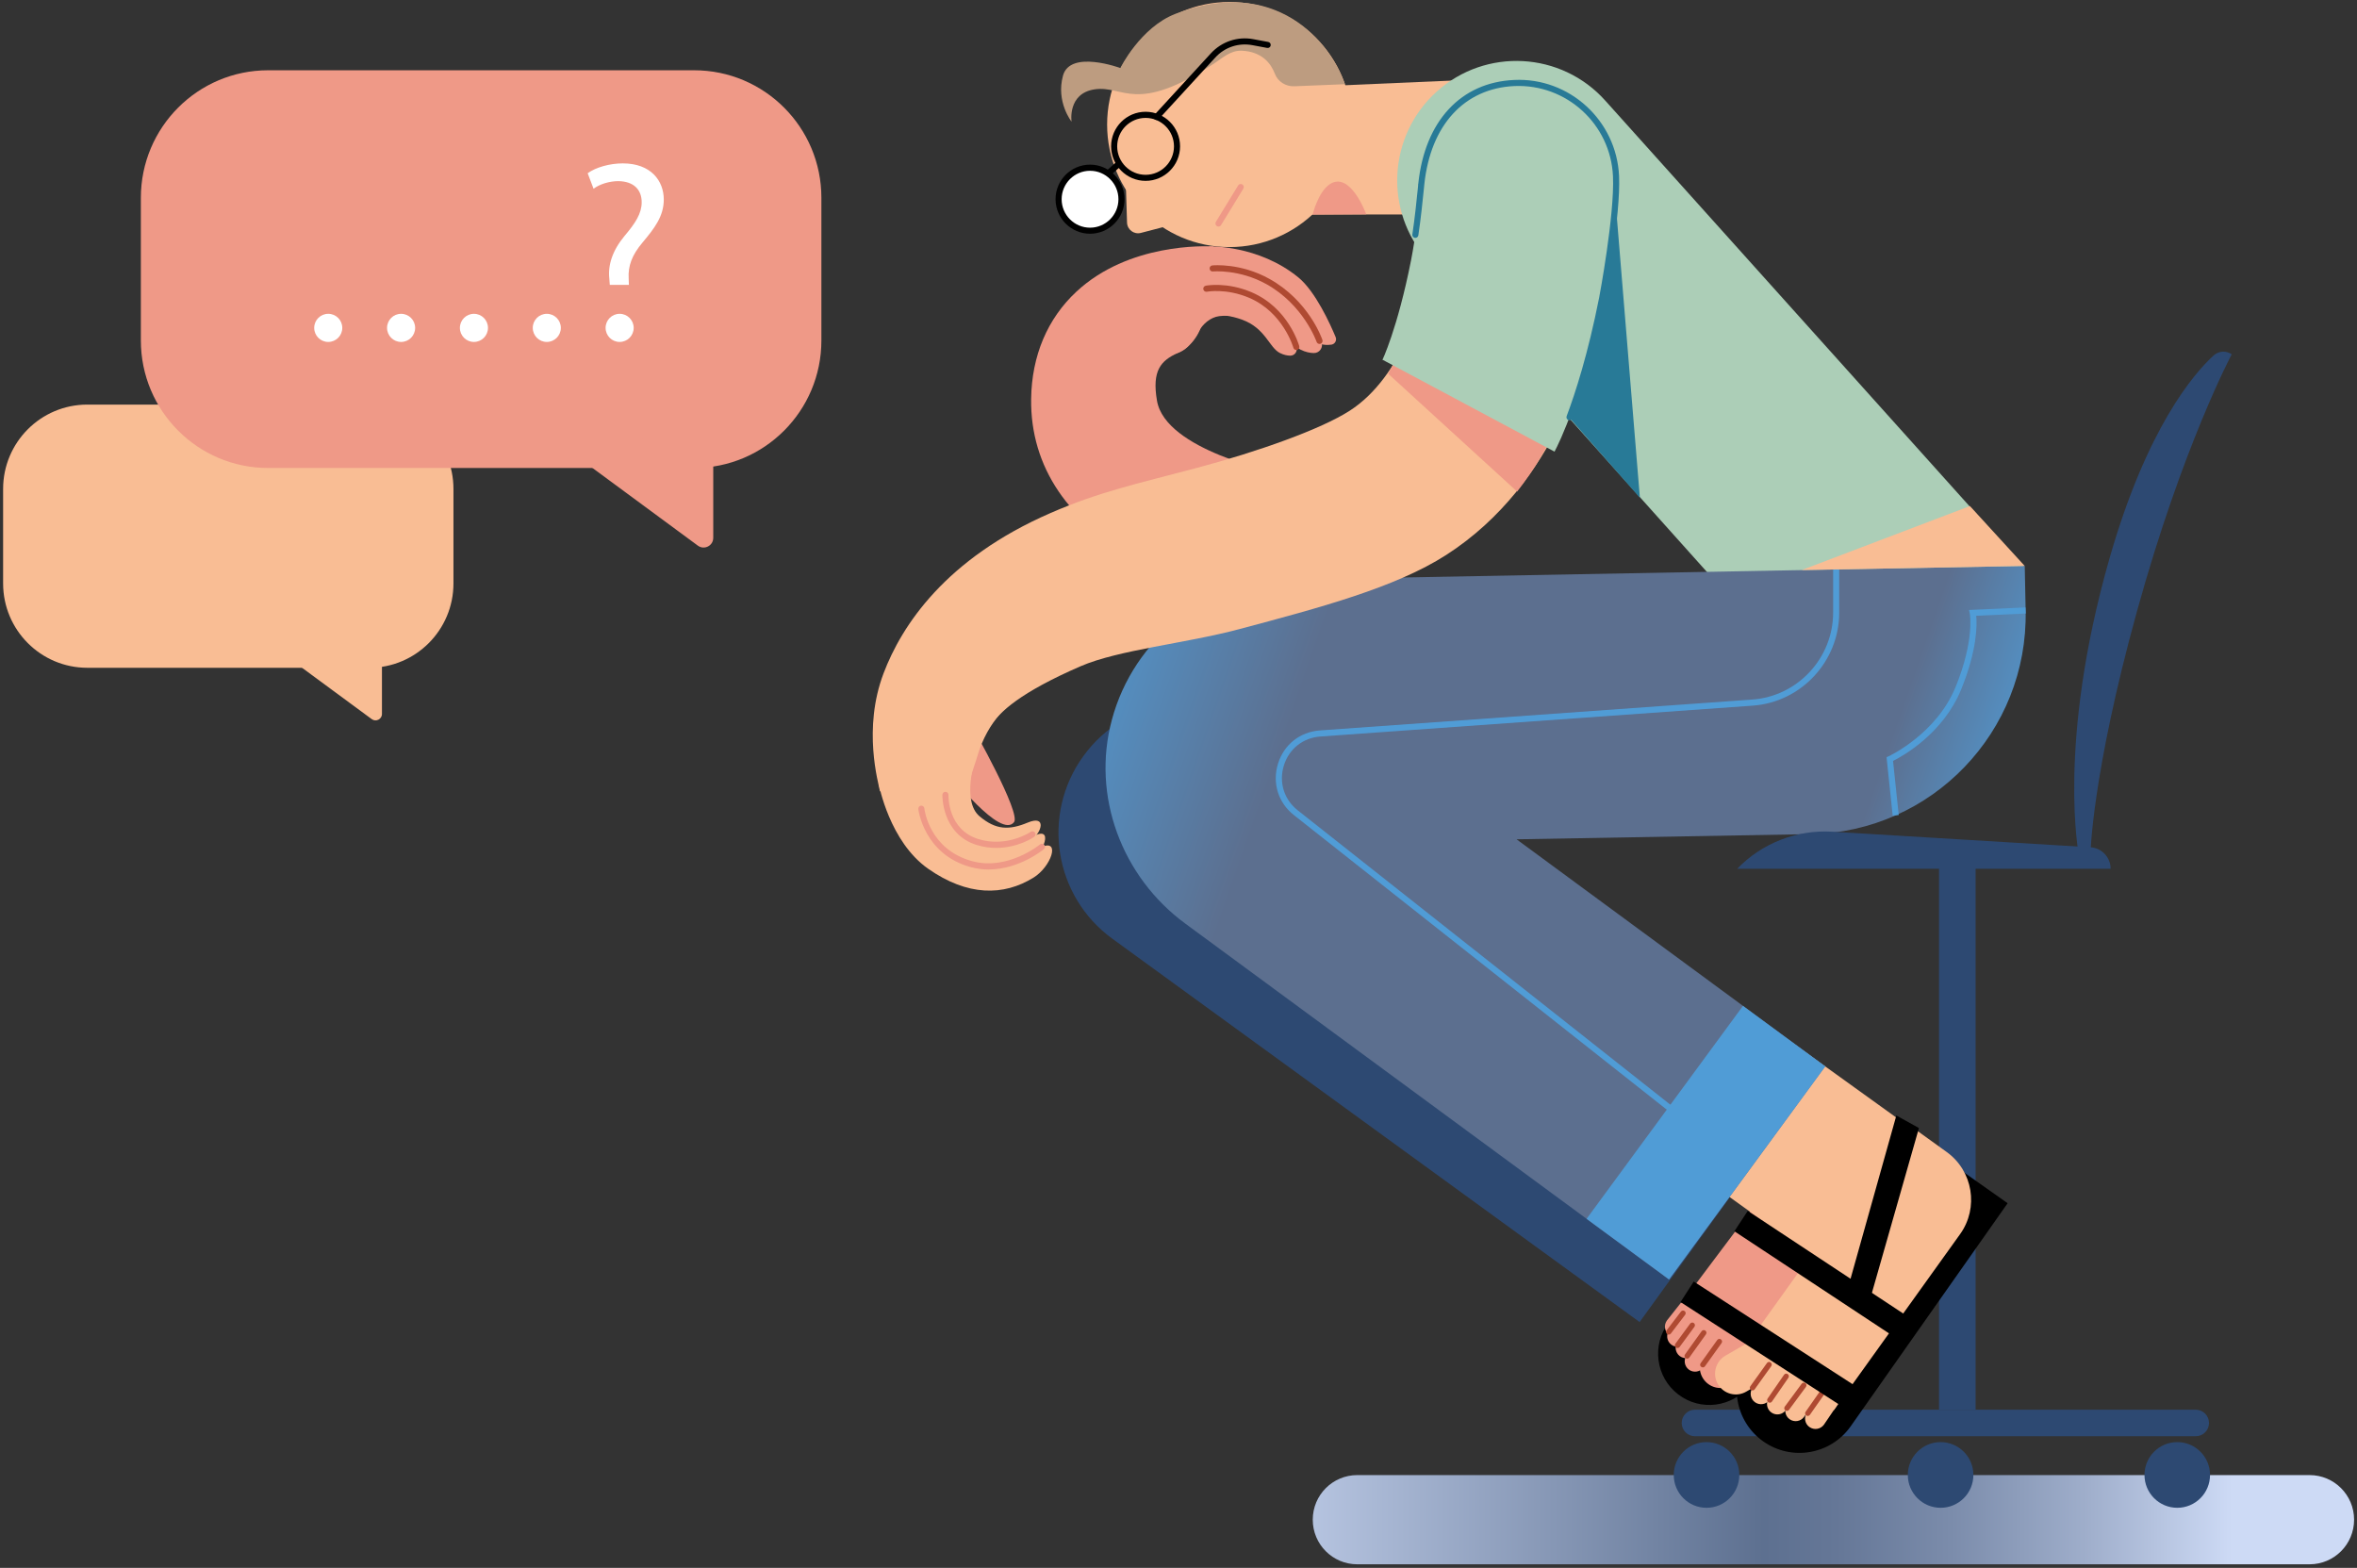 <svg xmlns="http://www.w3.org/2000/svg" width="436" height="290" viewBox="0 0 436 290" fill="none"><rect x="0" y="0" width="436" height="290" fill="#333333" stroke="none"/><path d="M427.231 272.841H251.065C246.519 272.841 242.834 276.533 242.834 281.087V281.096C242.834 285.65 246.519 289.342 251.065 289.342H427.231C431.777 289.342 435.462 285.65 435.462 281.096V281.087C435.462 276.533 431.777 272.841 427.231 272.841Z" fill="url(#paint0_linear_952_5617)"></path><path d="M406.175 260.749H313.53C312.178 260.749 311.082 261.847 311.082 263.202C311.082 264.557 312.178 265.655 313.53 265.655H406.175C407.528 265.655 408.624 264.557 408.624 263.202C408.624 261.847 407.528 260.749 406.175 260.749Z" fill="#2D4972"></path><path d="M365.452 159.048H358.685V260.749H365.452V159.048Z" fill="#2D4972"></path><path d="M331.63 205.377L303.296 244.537L205.77 173.635C194.974 165.794 192.567 150.677 200.393 139.861C208.219 129.046 223.308 126.634 234.104 134.474L331.63 205.377Z" fill="#2D4972"></path><path d="M310.428 257.911C306.278 254.725 305.49 248.764 308.67 244.606L340.61 202.844L355.654 214.393L323.714 256.155C320.534 260.312 314.584 261.101 310.434 257.916L310.428 257.911Z" fill="black"></path><path d="M310.611 241.596L322.128 250.275L353.133 208.978L341.617 200.3L310.611 241.596Z" fill="#EF9987"></path><path d="M317.422 256.645C315.356 256.18 314.053 254.121 314.517 252.051L316.264 244.247L323.747 245.928L322 253.732C321.536 255.802 319.481 257.107 317.414 256.643L317.422 256.645Z" fill="#EF9987"></path><path d="M312.405 253.332C311.559 252.695 311.382 251.483 312.023 250.628L315.634 245.82L318.708 248.136L315.098 252.945C314.461 253.793 313.251 253.97 312.399 253.327L312.405 253.332Z" fill="#EF9987"></path><path d="M310.727 250.829C309.881 250.191 309.704 248.979 310.345 248.125L313.985 243.277L317.06 245.593L313.419 250.442C312.783 251.289 311.573 251.467 310.72 250.824L310.727 250.829Z" fill="#EF9987"></path><path d="M309.163 248.72C308.317 248.082 308.14 246.87 308.781 246.016L311.825 241.962L314.899 244.279L311.855 248.332C311.219 249.18 310.009 249.358 309.156 248.715L309.163 248.72Z" fill="#EF9987"></path><path d="M308.747 246.925C309.599 247.563 310.807 247.397 311.444 246.543L313.852 243.336L310.964 240.941L308.367 244.223C307.73 245.076 307.895 246.286 308.747 246.925Z" fill="#EF9987"></path><path d="M352.4 209.157L371.373 222.556L342.347 263.81C338.658 269.053 331.407 270.31 326.173 266.614C320.94 262.918 319.685 255.654 323.374 250.411L352.4 209.157Z" fill="black"></path><path d="M322.632 186.455L305.185 210.789L335.272 232.441L352.719 208.107L322.632 186.455Z" fill="#F9BD94"></path><path d="M352.549 207.646L360.095 213.076C364.966 216.582 366.081 223.394 362.582 228.274L339.252 260.814L322.878 249.03L352.545 207.653L352.549 207.646Z" fill="#F9BD94"></path><path d="M326.092 246.759L329.926 253.413L323.013 257.412C321.179 258.473 318.828 257.842 317.769 256.004C316.71 254.167 317.34 251.812 319.174 250.751L326.088 246.752L326.092 246.759Z" fill="#F9BD94"></path><path d="M327.709 251.791L330.834 254.04L327.33 258.927C326.712 259.788 325.507 259.992 324.64 259.369C323.78 258.75 323.576 257.542 324.199 256.674L327.703 251.787L327.709 251.791Z" fill="#F9BD94"></path><path d="M330.76 253.642L333.884 255.89L330.351 260.817C329.733 261.679 328.528 261.883 327.661 261.259C326.801 260.64 326.598 259.432 327.22 258.564L330.753 253.637L330.76 253.642Z" fill="#F9BD94"></path><path d="M333.558 255.695L336.683 257.943L333.729 262.063C333.111 262.924 331.906 263.128 331.039 262.504C330.179 261.886 329.976 260.678 330.598 259.81L333.552 255.69L333.558 255.695Z" fill="#F9BD94"></path><path d="M334.701 263.948C333.841 263.326 333.642 262.124 334.262 261.254L336.604 257.997L339.747 260.044L337.398 263.509C336.777 264.37 335.578 264.569 334.709 263.948H334.701Z" fill="#F9BD94"></path><path d="M324.175 257.177C324.076 257.177 323.977 257.143 323.894 257.085C323.671 256.928 323.621 256.621 323.786 256.398L326.856 252.113C327.013 251.897 327.319 251.839 327.542 252.005C327.766 252.162 327.815 252.469 327.65 252.693L324.581 256.978C324.481 257.11 324.332 257.185 324.184 257.185L324.175 257.177Z" fill="#AF4A32"></path><path d="M314.987 252.917C314.887 252.917 314.788 252.883 314.697 252.825C314.474 252.668 314.424 252.361 314.59 252.138L317.659 247.853C317.816 247.637 318.122 247.579 318.345 247.745C318.569 247.902 318.618 248.209 318.453 248.433L315.384 252.718C315.285 252.85 315.136 252.925 314.987 252.925V252.917Z" fill="#AF4A32"></path><path d="M312.089 251.292C311.99 251.292 311.891 251.259 311.808 251.201C311.585 251.043 311.535 250.737 311.7 250.513L314.77 246.228C314.927 246.004 315.233 245.955 315.456 246.12C315.68 246.278 315.729 246.584 315.564 246.808L312.495 251.093C312.395 251.226 312.246 251.3 312.098 251.3L312.089 251.292Z" fill="#AF4A32"></path><path d="M310.304 249.336C310.205 249.336 310.097 249.303 310.014 249.245C309.799 249.088 309.75 248.781 309.907 248.557L312.645 244.828C312.802 244.612 313.117 244.562 313.332 244.72C313.547 244.877 313.597 245.184 313.439 245.408L310.701 249.137C310.602 249.27 310.453 249.336 310.304 249.336Z" fill="#AF4A32"></path><path d="M308.682 246.858C308.575 246.858 308.475 246.825 308.384 246.759C308.169 246.593 308.128 246.286 308.293 246.071L310.941 242.598C311.106 242.383 311.412 242.341 311.627 242.507C311.842 242.673 311.884 242.979 311.718 243.195L309.071 246.667C308.972 246.792 308.831 246.858 308.682 246.858Z" fill="#AF4A32"></path><path d="M327.377 259.456C327.278 259.456 327.187 259.431 327.096 259.373C326.873 259.215 326.815 258.909 326.972 258.693L330.016 254.284C330.174 254.06 330.471 254.002 330.695 254.16C330.918 254.317 330.976 254.624 330.819 254.839L327.774 259.248C327.675 259.389 327.526 259.456 327.369 259.456H327.377Z" fill="#AF4A32"></path><path d="M330.539 260.964C330.439 260.964 330.332 260.931 330.249 260.865C330.034 260.707 329.984 260.4 330.15 260.177L333.277 255.942C333.434 255.726 333.748 255.676 333.963 255.842C334.179 256 334.228 256.306 334.063 256.53L330.936 260.765C330.836 260.898 330.696 260.964 330.539 260.964Z" fill="#AF4A32"></path><path d="M334.401 261.901C334.302 261.901 334.203 261.876 334.12 261.81C333.897 261.652 333.847 261.345 334.004 261.13L337.264 256.472C337.421 256.248 337.727 256.199 337.942 256.356C338.165 256.514 338.215 256.82 338.058 257.036L334.798 261.693C334.699 261.826 334.55 261.901 334.393 261.901H334.401Z" fill="#AF4A32"></path><path d="M313.309 237.041L310.865 240.837L342.421 261.227L344.865 257.431L313.309 237.041Z" fill="black"></path><path d="M323.304 223.97L320.823 227.741L351.947 248.293L354.428 244.522L323.304 223.97Z" fill="black"></path><path d="M345.892 240.452L341.557 239.233L350.789 206.33L354.967 208.651L345.892 240.452Z" fill="black"></path><path d="M227.422 45.703C239.918 45.703 250.048 35.554 250.048 23.035C250.048 10.516 239.918 0.368 227.422 0.368C214.926 0.368 204.796 10.516 204.796 23.035C204.796 35.554 214.926 45.703 227.422 45.703Z" fill="#F9BD94"></path><path d="M268.238 39.669H233.03V16.446L272.887 14.714L268.238 39.669Z" fill="#F9BD94"></path><path d="M229.654 9.377C233.485 9.534 235.123 11.789 235.826 13.645C236.38 15.112 237.861 16.024 239.433 15.957L248.789 15.576C246.009 7.578 235.875 -4.505 217.461 2.548C210.95 5.042 207.244 12.584 207.244 12.584C207.244 12.584 197.945 9.145 196.63 14.002C195.307 18.858 198.218 22.505 198.218 22.505C198.218 22.505 197.433 17.292 202.462 16.529C207.856 15.709 209.99 21.303 224.542 11.772C226.139 10.728 227.611 9.302 229.663 9.385L229.654 9.377Z" fill="#BD9C80"></path><path d="M208.23 33.179L208.479 41.169C208.52 42.478 209.769 43.415 211.035 43.083L217.645 41.359L208.23 33.179Z" fill="#F9BD94"></path><path d="M211.911 33.453C208.396 33.453 205.533 30.585 205.533 27.063C205.533 23.541 208.396 20.673 211.911 20.673C215.427 20.673 218.29 23.541 218.29 27.063C218.29 30.585 215.427 33.453 211.911 33.453ZM211.911 21.808C209.016 21.808 206.658 24.17 206.658 27.071C206.658 29.972 209.016 32.334 211.911 32.334C214.807 32.334 217.165 29.972 217.165 27.071C217.165 24.17 214.807 21.808 211.911 21.808Z" fill="black"></path><path d="M201.635 42.669C204.846 42.669 207.45 40.06 207.45 36.843C207.45 33.625 204.846 31.016 201.635 31.016C198.423 31.016 195.819 33.625 195.819 36.843C195.819 40.06 198.423 42.669 201.635 42.669Z" fill="white"></path><path d="M201.636 43.233C198.121 43.233 195.258 40.365 195.258 36.843C195.258 33.32 198.121 30.453 201.636 30.453C205.152 30.453 208.015 33.32 208.015 36.843C208.015 40.365 205.152 43.233 201.636 43.233ZM201.636 31.588C198.741 31.588 196.383 33.95 196.383 36.851C196.383 39.752 198.741 42.114 201.636 42.114C204.532 42.114 206.89 39.752 206.89 36.851C206.89 33.95 204.532 31.588 201.636 31.588Z" fill="black"></path><path d="M213.955 22.198C213.814 22.198 213.682 22.148 213.574 22.049C213.343 21.841 213.334 21.485 213.541 21.253L223.981 9.874C225.992 7.686 228.928 6.699 231.849 7.246L234.603 7.76C234.91 7.818 235.108 8.108 235.05 8.415C234.992 8.722 234.694 8.921 234.397 8.863L231.642 8.349C229.102 7.885 226.554 8.73 224.809 10.636L214.369 22.015C214.261 22.14 214.104 22.198 213.955 22.198Z" fill="black"></path><path d="M205.069 32.558C204.912 32.558 204.763 32.492 204.647 32.367C204.44 32.135 204.465 31.779 204.697 31.572L206.475 29.989C206.707 29.781 207.063 29.798 207.27 30.038C207.476 30.27 207.452 30.627 207.22 30.834L205.441 32.417C205.334 32.516 205.201 32.558 205.069 32.558Z" fill="black"></path><path d="M225.385 41.898C225.286 41.898 225.187 41.873 225.096 41.815C224.831 41.65 224.749 41.301 224.914 41.036L229.034 34.298C229.199 34.033 229.547 33.95 229.811 34.116C230.076 34.282 230.159 34.63 229.993 34.895L225.874 41.633C225.766 41.807 225.584 41.906 225.394 41.906L225.385 41.898Z" fill="#EF9987"></path><path d="M242.807 39.702C242.807 39.702 243.808 35.508 245.983 34.075C249.797 31.555 252.726 39.636 252.726 39.636L242.807 39.702Z" fill="#EF9987"></path><path d="M228.291 109.188C227.389 109.055 219.241 107.729 210.885 103.527C197.723 96.905 190.568 86.346 190.741 73.79C190.849 65.809 193.744 58.946 199.113 53.949C208.784 44.94 222.914 45.495 224.485 45.594L222.558 58.482C222.392 61.383 220.465 64.101 217.826 65.303C214.74 66.712 213.061 68.544 214.021 74.121C215.584 83.28 236.084 87.407 236.266 87.44L228.291 109.204V109.188Z" fill="#EF9987"></path><path d="M222.649 58.64C222.649 58.64 225.47 57.554 229.789 59.137C234.107 60.72 234.769 64.292 236.762 65.295C237.466 65.643 238.103 65.775 238.64 65.784C239.492 65.809 240.096 64.972 239.79 64.176C239.062 62.286 237.49 58.797 235.265 56.974C229.449 52.233 222.641 52.482 222.641 52.482V58.64H222.649Z" fill="#EF9987"></path><path d="M222.567 56.178C222.567 56.178 226.165 54.802 231.675 56.816C237.185 58.83 238.028 63.397 240.576 64.673C241.495 65.137 242.338 65.287 243.025 65.303C244.084 65.32 244.829 64.259 244.448 63.273C243.521 60.869 241.519 56.394 238.665 54.065C231.253 48.014 222.559 48.33 222.559 48.33V56.186L222.567 56.178Z" fill="#EF9987"></path><path d="M223.147 53.402C223.147 53.402 227.664 52.059 233.173 54.073C238.683 56.087 240.486 61.897 243.034 63.173C244.35 63.836 245.5 63.869 246.294 63.745C246.939 63.646 247.32 62.958 247.071 62.353C246.062 59.933 243.34 53.907 240.172 51.313C232.76 45.263 223.652 45.578 223.652 45.578L223.155 53.402H223.147Z" fill="#EF9987"></path><path d="M229.457 58.888C229.457 58.888 228.208 58.142 225.552 58.474C223.856 58.689 222.483 59.974 221.73 61.3C221.176 62.286 220.067 64.549 217.826 65.295C215.584 66.041 208.022 63.629 208.022 63.629C208.022 63.629 215.41 55.474 221.639 55.474C227.868 55.474 229.449 58.888 229.449 58.888H229.457Z" fill="#EF9987"></path><path d="M239.8 64.739C239.551 64.739 239.328 64.574 239.254 64.325C239.237 64.259 237.367 57.761 231.064 55.084C226.845 53.285 223.287 53.949 223.254 53.957C222.948 54.015 222.65 53.816 222.593 53.509C222.535 53.203 222.733 52.904 223.039 52.846C223.196 52.813 226.969 52.117 231.502 54.048C238.319 56.949 240.255 63.745 240.337 64.027C240.42 64.325 240.246 64.64 239.949 64.723C239.899 64.739 239.849 64.748 239.8 64.748V64.739Z" fill="#AF4A32"></path><path d="M244.075 63.612C243.843 63.612 243.62 63.463 243.546 63.231C243.521 63.165 241.147 56.394 234.256 52.556C229.251 49.772 224.419 50.203 224.37 50.211C224.047 50.244 223.782 50.012 223.758 49.705C223.724 49.399 223.956 49.117 224.262 49.092C224.469 49.075 229.482 48.611 234.81 51.578C242.098 55.631 244.522 62.576 244.621 62.875C244.72 63.173 244.563 63.488 244.274 63.587C244.216 63.612 244.15 63.621 244.092 63.621L244.075 63.612Z" fill="#AF4A32"></path><path d="M374.375 104.829L344.933 138.361L264.101 48.148C255.961 39.064 256.714 25.082 265.781 16.927C274.847 8.772 288.803 9.526 296.944 18.61L374.375 104.829Z" fill="#ACCEB7"></path><path d="M308.739 236.656L219.246 170.825C207.507 162.189 201.89 147.246 205.671 133.156C209.724 118.023 223.225 107.522 238.728 107.199L374.54 104.679L374.705 112.917C375.169 135.353 357.349 153.893 334.964 154.282L280.538 155.244L337.636 197.247L308.748 236.664L308.739 236.656Z" fill="url(#paint1_linear_952_5617)"></path><path d="M298.797 36.677L303.347 92.073L287.67 74.287L298.797 36.677Z" fill="#287A97"></path><path d="M262.357 34.232V34.108L263.482 34.083V34.182L262.357 34.232Z" fill="#287A97"></path><path d="M179.904 134.499C179.904 134.499 188.88 150.346 187.581 152.061C185.116 155.285 175.743 143.235 175.743 143.235L179.913 134.499H179.904Z" fill="#EF9987"></path><path d="M162.787 146.384C162.481 144.809 159.553 134.789 163.441 124.545C166.791 115.711 174.882 103.345 194.348 94.883C203.481 90.913 210.297 89.496 221.308 86.57C232.675 83.545 244.339 79.401 249.658 75.978C259.701 69.53 262.969 54.935 262.994 54.794L264.02 56.245L294.223 62.22C293.685 64.947 288.366 89.272 267.494 102.665C258.121 108.682 244.083 112.42 229.217 116.374C219.306 119.017 206.897 120.194 199.882 123.236C188.73 128.076 184.875 131.681 183.097 134.416C181.666 136.621 179.73 138.444 177.389 139.621C171.623 142.514 162.796 146.384 162.796 146.384H162.787Z" fill="#F9BD94"></path><path d="M258.395 66.215L256.79 69.133L280.64 90.93C280.64 90.93 282.65 88.361 284.247 85.8C285.835 83.239 287.498 79.915 287.498 79.915L258.403 66.207L258.395 66.215Z" fill="#EF9987"></path><path d="M287.554 83.537L255.754 66.547C255.754 66.547 255.705 66.63 255.622 66.804C255.647 66.746 258.501 60.87 261.016 48.156C261.81 44.153 262.877 36.18 262.919 34.008C262.588 24.138 270.24 15.816 280.109 15.369C290.053 14.93 298.474 22.621 298.929 32.583C299.26 39.827 296.398 55.018 296.365 55.167C292.824 73.069 288.406 81.946 287.554 83.545V83.537Z" fill="#ACCEB7"></path><path d="M290.329 77.736C290.262 77.736 290.196 77.727 290.13 77.702C289.841 77.595 289.692 77.263 289.799 76.973C291.412 72.696 293.762 65.428 295.813 55.043C295.846 54.894 298.692 39.744 298.37 32.591C297.931 22.969 289.774 15.502 280.137 15.916C270.871 16.339 264.642 23.118 263.476 34.058L263.376 35.069C263.186 36.934 262.839 40.398 262.367 43.523C262.317 43.83 262.028 44.045 261.73 43.995C261.424 43.946 261.209 43.664 261.259 43.357C261.73 40.258 262.069 36.81 262.26 34.953L262.359 33.934C263.583 22.397 270.21 15.236 280.087 14.789C290.312 14.3 299.031 22.298 299.495 32.541C299.826 39.818 296.947 55.118 296.922 55.267C294.854 65.718 292.479 73.061 290.858 77.371C290.775 77.595 290.56 77.736 290.329 77.736Z" fill="#287A97"></path><path d="M180.408 140.21C180.408 140.21 177.876 148.166 181.169 150.959C184.213 153.537 186.662 153.586 190.128 152.144C193.594 150.702 192.916 153.918 190.384 155.783C187.853 157.647 182.186 157.225 179.15 155.866C171.159 152.31 170.447 142.829 170.447 142.829L180.416 140.201L180.408 140.21Z" fill="#F9BD94"></path><path d="M175.759 140.806C175.759 140.806 173.228 151.39 181.84 156.048C185.347 157.946 188.177 155.882 191.643 154.44C195.109 152.998 192.627 158.675 189.781 160.026C184.967 162.314 179.052 161.377 175.42 159.098C168.016 154.44 166.295 143.525 166.295 143.525L175.759 140.815V140.806Z" fill="#F9BD94"></path><path d="M172.043 142.414C172.043 142.414 174.665 153.76 183.277 158.41C186.785 160.308 189.275 158.07 192.741 156.636C196.207 155.194 194.412 160.324 191.219 162.305C185.643 165.778 178.967 165.778 171.704 160.697C164.531 155.683 162.579 145.124 162.579 145.124L172.043 142.414Z" fill="#F9BD94"></path><path d="M187.331 129.883C187.331 129.883 182.781 132.875 180.737 140.044C180.059 142.414 179.315 143.5 179.215 146.649C179.133 149.276 180.82 150.793 180.82 150.793C180.82 150.793 171.952 152.061 171.1 145.29C170.256 138.519 170.421 137.673 173.888 134.035C177.354 130.397 187.322 129.891 187.322 129.891L187.331 129.883Z" fill="#F9BD94"></path><path d="M182.9 160.83C181.833 160.83 180.724 160.697 179.582 160.391C170.863 158.029 169.879 149.724 169.87 149.641C169.837 149.335 170.061 149.053 170.367 149.02C170.665 148.978 170.954 149.21 170.987 149.517C171.02 149.824 171.914 157.142 179.872 159.297C186.424 161.07 192.322 156.238 192.38 156.189C192.62 155.99 192.976 156.023 193.174 156.263C193.373 156.504 193.34 156.86 193.1 157.059C192.885 157.241 188.5 160.822 182.892 160.822L182.9 160.83Z" fill="#EF9987"></path><path d="M184.289 156.835C183.164 156.835 181.956 156.686 180.691 156.296C174.163 154.299 174.321 147.08 174.321 147.006C174.329 146.691 174.585 146.45 174.9 146.459C175.214 146.467 175.454 146.732 175.446 147.039C175.446 147.304 175.322 153.47 181.013 155.211C186.266 156.819 190.626 153.893 190.667 153.86C190.924 153.686 191.271 153.752 191.453 154.009C191.627 154.266 191.561 154.614 191.304 154.796C191.155 154.904 188.285 156.835 184.289 156.835Z" fill="#EF9987"></path><path d="M337.63 197.247L308.742 236.656L293.487 225.442L322.417 186.058L337.63 197.247Z" fill="#509CD6"></path><path d="M309.082 205.85L239.352 150.768C236.44 148.472 235.315 144.834 236.398 141.287C237.482 137.74 240.46 135.369 244.158 135.104L324.138 129.394C332.526 128.797 339.095 121.727 339.095 113.307V105.317H340.22V113.307C340.22 122.316 333.188 129.883 324.221 130.521L244.241 136.231C241.023 136.463 238.425 138.527 237.482 141.618C236.539 144.71 237.515 147.876 240.055 149.881L309.785 204.963L309.09 205.85H309.082Z" fill="#509CD6"></path><path d="M350.111 150.867L348.978 140.06L349.35 139.894C349.441 139.853 358.194 135.775 361.743 127.081C365.3 118.371 364.382 113.522 364.373 113.472L364.241 112.826L374.673 112.354L374.722 113.481L365.565 113.895C365.722 115.528 365.771 120.186 362.785 127.512C359.443 135.701 351.956 139.861 350.178 140.748L351.228 150.751L350.111 150.867Z" fill="#509CD6"></path><path d="M364.399 93.606L333.278 105.442L374.533 104.679L364.399 93.606Z" fill="#F9BD94"></path><path d="M390.425 160.689H321.349C325.94 155.94 332.376 153.437 338.961 153.835L386.694 156.719C388.787 156.843 390.425 158.584 390.425 160.689Z" fill="#2D4972"></path><path d="M315.675 278.891C319.024 278.891 321.739 276.171 321.739 272.816C321.739 269.461 319.024 266.741 315.675 266.741C312.326 266.741 309.611 269.461 309.611 272.816C309.611 276.171 312.326 278.891 315.675 278.891Z" fill="#2D4972"></path><path d="M358.974 278.891C362.323 278.891 365.038 276.171 365.038 272.816C365.038 269.461 362.323 266.741 358.974 266.741C355.625 266.741 352.91 269.461 352.91 272.816C352.91 276.171 355.625 278.891 358.974 278.891Z" fill="#2D4972"></path><path d="M402.751 278.891C406.1 278.891 408.815 276.171 408.815 272.816C408.815 269.461 406.1 266.741 402.751 266.741C399.402 266.741 396.688 269.461 396.688 272.816C396.688 276.171 399.402 278.891 402.751 278.891Z" fill="#2D4972"></path><path d="M386.685 158.111C386.685 158.111 386.916 143.383 395.321 112.992C403.726 82.6 412.826 65.535 412.826 65.535C411.8 64.806 410.419 64.897 409.484 65.742C405.852 69.066 397.116 79.111 390.184 103.403C380.381 137.773 384.583 158.343 384.583 158.343L386.685 158.111Z" fill="#2D4972"></path><path d="M68.304 74.835H16.153C7.55 74.835 0.576 81.822 0.576 90.441V107.911C0.576 116.53 7.55 123.518 16.153 123.518H68.304C76.907 123.518 83.881 116.53 83.881 107.911V90.441C83.881 81.822 76.907 74.835 68.304 74.835Z" fill="#F9BD94"></path><path d="M52.801 121.255L68.767 133.016C69.545 133.587 70.653 133.032 70.653 132.062V118.827L52.801 121.247V121.255Z" fill="#F9BD94"></path><path d="M128.398 12.998H49.601C36.598 12.998 26.057 23.559 26.057 36.586V62.975C26.057 76.001 36.598 86.562 49.601 86.562H128.398C141.401 86.562 151.942 76.001 151.942 62.975V36.586C151.942 23.559 141.401 12.998 128.398 12.998Z" fill="#EF9987"></path><path d="M104.968 83.147L129.091 100.925C130.274 101.795 131.937 100.95 131.937 99.483V79.484L104.959 83.147H104.968Z" fill="#EF9987"></path><path d="M112.802 52.706L112.711 51.521C112.438 49.067 113.257 46.382 115.524 43.647C117.567 41.235 118.7 39.462 118.7 37.415C118.7 35.094 117.244 33.544 114.382 33.503C112.744 33.503 110.932 34.05 109.799 34.912L108.707 32.044C110.204 30.95 112.794 30.221 115.201 30.221C120.421 30.221 122.787 33.453 122.787 36.909C122.787 40 121.058 42.23 118.882 44.824C116.88 47.194 116.161 49.192 116.293 51.512L116.334 52.697H112.794L112.802 52.706Z" fill="white"></path><path d="M114.622 63.248C116.056 63.248 117.219 62.083 117.219 60.646C117.219 59.209 116.056 58.044 114.622 58.044C113.187 58.044 112.024 59.209 112.024 60.646C112.024 62.083 113.187 63.248 114.622 63.248Z" fill="white"></path><path d="M101.147 63.248C102.582 63.248 103.745 62.083 103.745 60.646C103.745 59.209 102.582 58.044 101.147 58.044C99.713 58.044 98.55 59.209 98.55 60.646C98.55 62.083 99.713 63.248 101.147 63.248Z" fill="white"></path><path d="M87.67 63.248C89.105 63.248 90.267 62.083 90.267 60.646C90.267 59.209 89.105 58.044 87.67 58.044C86.235 58.044 85.072 59.209 85.072 60.646C85.072 62.083 86.235 63.248 87.67 63.248Z" fill="white"></path><path d="M74.196 63.248C75.63 63.248 76.793 62.083 76.793 60.646C76.793 59.209 75.63 58.044 74.196 58.044C72.761 58.044 71.598 59.209 71.598 60.646C71.598 62.083 72.761 63.248 74.196 63.248Z" fill="white"></path><path d="M60.718 63.248C62.153 63.248 63.316 62.083 63.316 60.645C63.316 59.208 62.153 58.043 60.718 58.043C59.284 58.043 58.121 59.208 58.121 60.645C58.121 62.083 59.284 63.248 60.718 63.248Z" fill="white"></path><defs><linearGradient id="paint0_linear_952_5617" x1="220.25" y1="281.096" x2="412.87" y2="281.096" gradientUnits="userSpaceOnUse"><stop stop-color="#CDDAF5"></stop><stop offset="0.55" stop-color="#5D7090"></stop><stop offset="0.62" stop-color="#657797"></stop><stop offset="0.73" stop-color="#7B8CAB"></stop><stop offset="0.86" stop-color="#9FAECB"></stop><stop offset="1" stop-color="#CDDAF5"></stop></linearGradient><linearGradient id="paint1_linear_952_5617" x1="193.502" y1="118.918" x2="366.005" y2="178.965" gradientUnits="userSpaceOnUse"><stop stop-color="#509CD6"></stop><stop offset="0.26" stop-color="#5C6F8F"></stop><stop offset="0.84" stop-color="#5C6F8F"></stop><stop offset="0.99" stop-color="#509CD6"></stop></linearGradient></defs></svg>